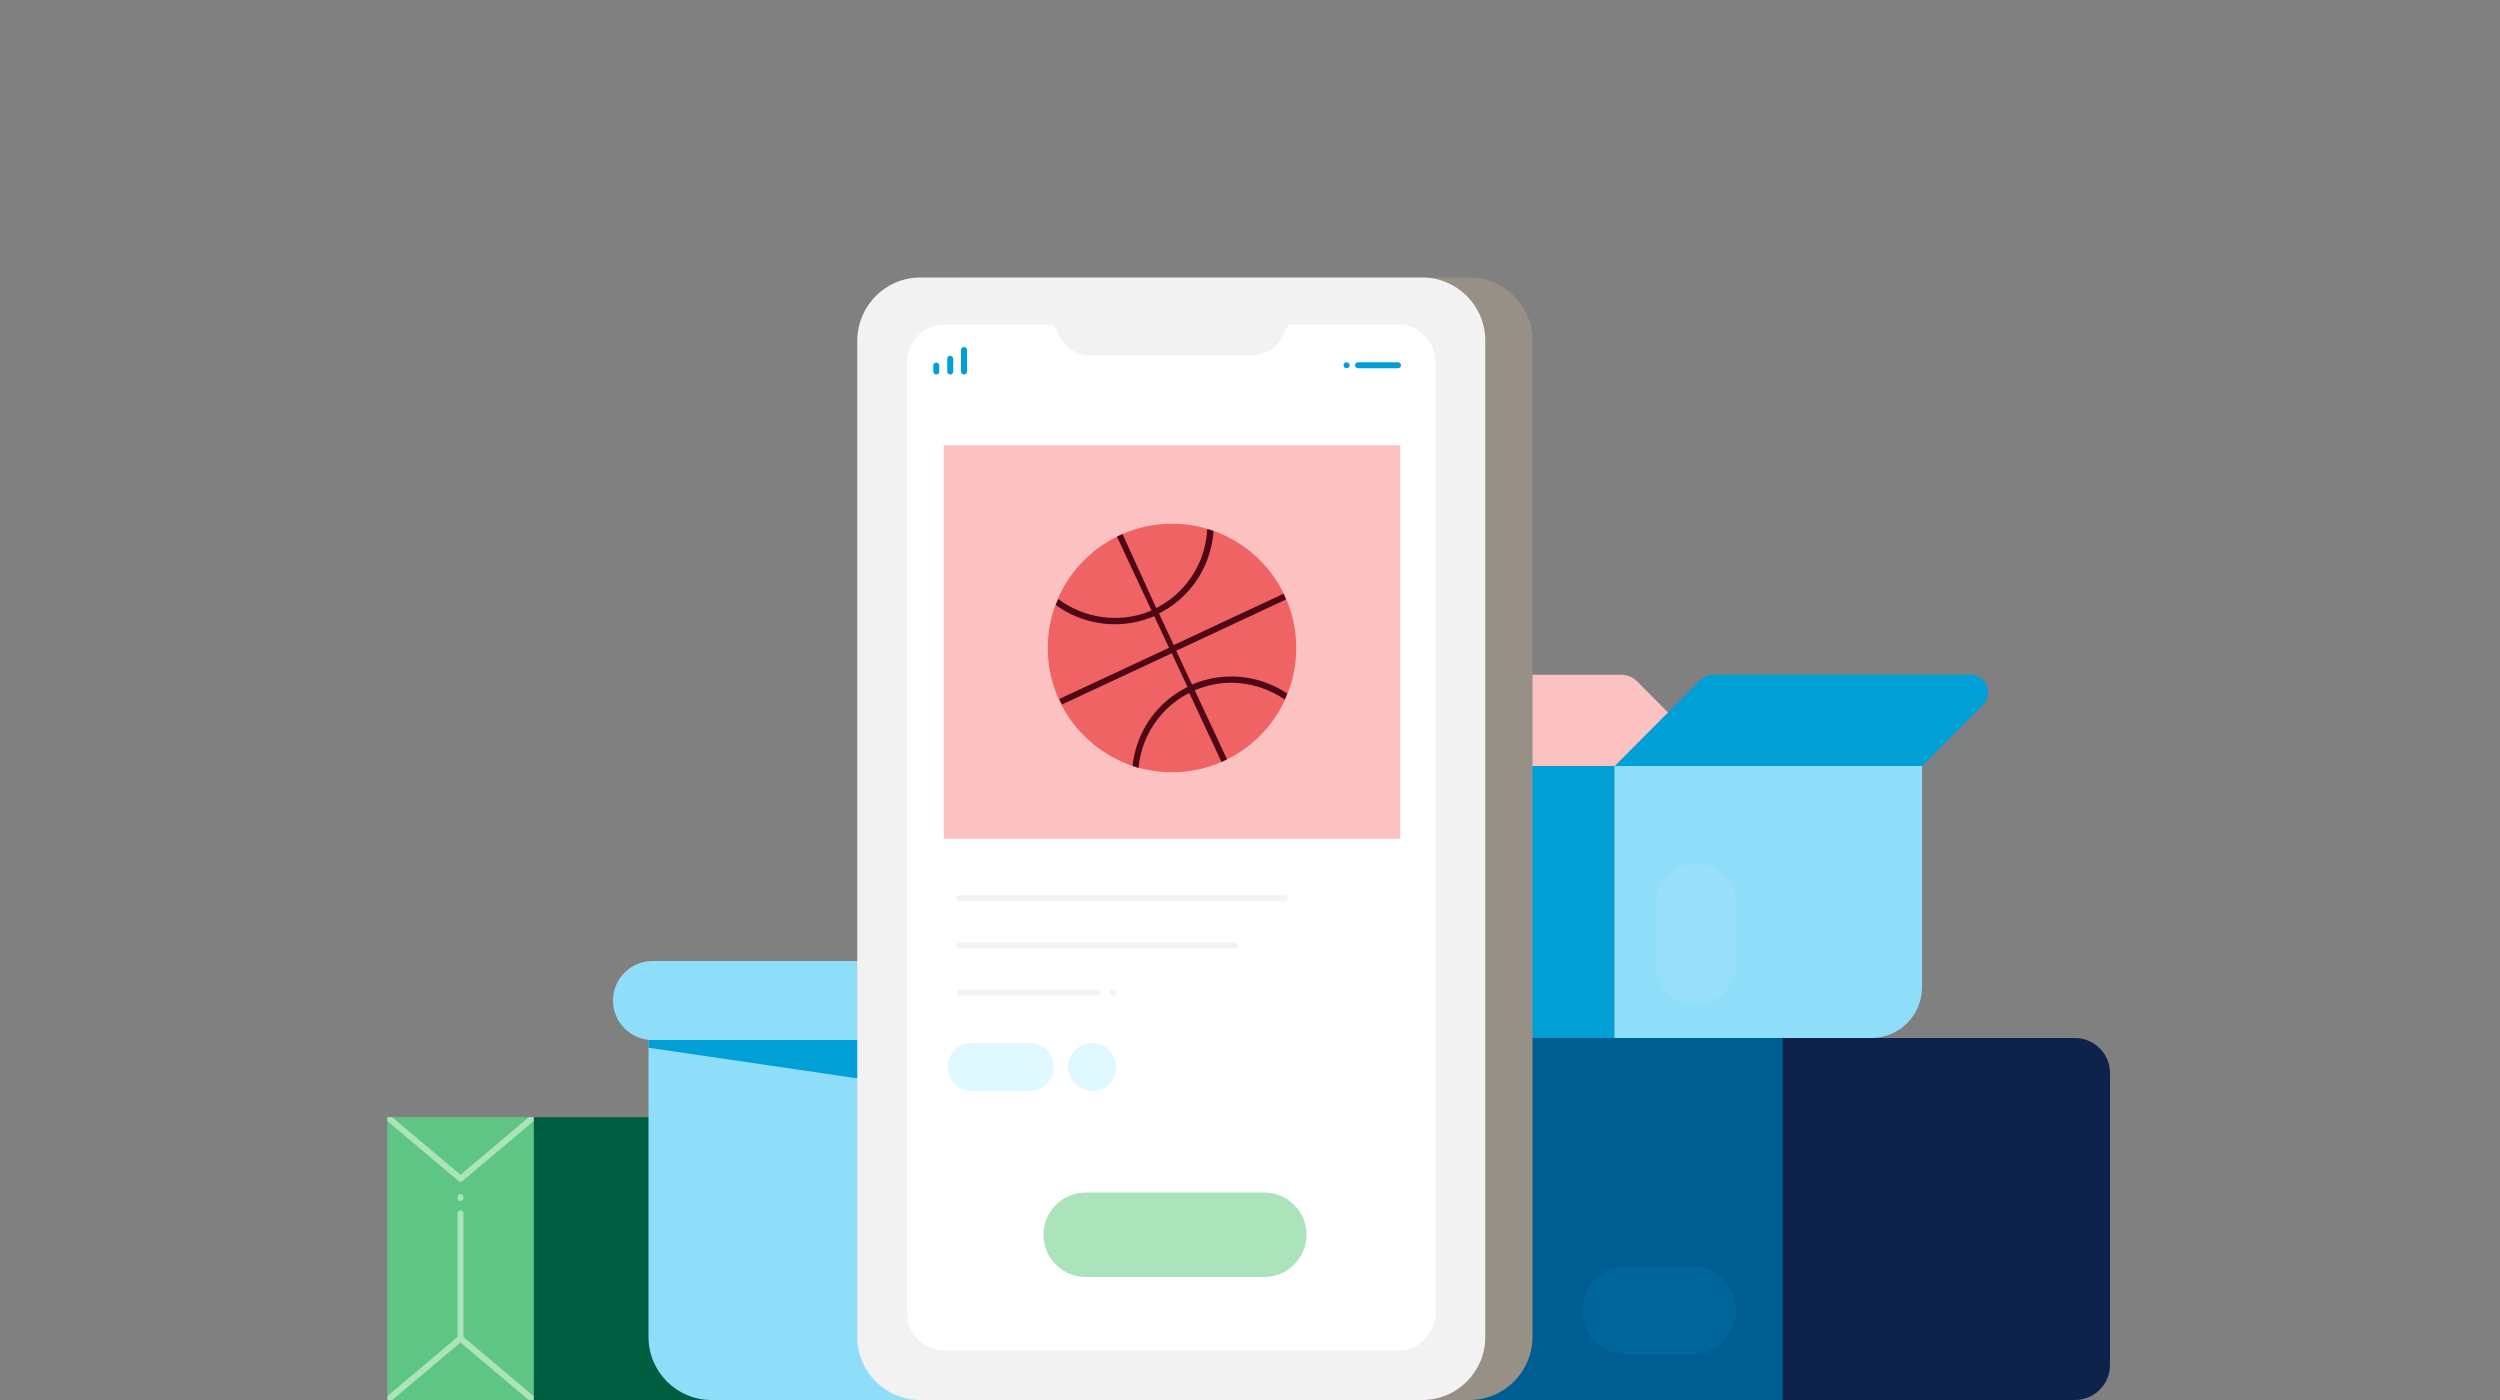 <svg width="1000" height="560" viewBox="0 0 1000 560" fill="none" xmlns="http://www.w3.org/2000/svg">
<rect x="0" y="0" width="1000" height="560" fill="#808080" stroke="none"/>
<path d="M549.9 269.9H648.5C650.9 269.9 653.2 270.9 654.9 272.6L688.5 306.4H569.4L545 281.8C540.6 277.4 543.7 269.9 549.9 269.9Z" fill="#FBC2C1"/>
<path d="M645.8 415.2H589.5C578.3 415.2 569.2 406.1 569.2 394.9V306.4H645.8V415.2Z" fill="#00A0D6"/>
<path d="M645.8 415.2H748.5C759.7 415.2 768.8 406.1 768.8 394.9V306.4H645.8V415.2Z" fill="#8EDDF9"/>
<path d="M788.2 269.9H685.8C683.5 269.9 681.2 270.8 679.6 272.5L645.9 306.4H768.9L793.3 281.9C797.6 277.5 794.5 269.9 788.2 269.9Z" fill="#00A0D6"/>
<g opacity="0.5">
<g opacity="0.5">
<path opacity="0.5" d="M678.3 401.8C669.4 401.8 662.2 394.6 662.2 385.7V361.7C662.2 352.8 669.4 345.6 678.3 345.6C687.2 345.6 694.4 352.8 694.4 361.7V385.7C694.4 394.6 687.2 401.8 678.3 401.8Z" fill="#DBF7FF"/>
</g>
</g>
<path d="M384.1 446.9H213.4V560H384.1V446.9Z" fill="#005E41"/>
<path d="M213.4 446.9H155V560H213.4V446.9Z" fill="#5EC584"/>
<path d="M213.4 446.9H155V560H213.4V446.9Z" fill="#5EC584"/>
<path d="M184.2 480.4C184.9 480.4 185.4 479.8 185.4 479.2V478.8C185.4 478.1 184.8 477.6 184.2 477.6C183.5 477.6 183 478.2 183 478.8V479.2C183 479.8 183.5 480.4 184.2 480.4Z" fill="#ABE3BB"/>
<path d="M213.4 446.9H211.5L184.2 469.9L156.9 446.9H155V448.5L183.4 472.4C183.6 472.6 183.9 472.7 184.2 472.7C184.5 472.7 184.8 472.6 185 472.4L213.4 448.5V446.9Z" fill="#ABE3BB"/>
<path d="M213.4 558.4L185.4 534.8V485.3C185.4 484.6 184.8 484.1 184.2 484.1C183.5 484.1 183 484.7 183 485.3V534.8L155 558.4V560H156.9L184.2 537L211.5 560H213.4V558.4Z" fill="#ABE3BB"/>
<path d="M680.3 560H830C837.7 560 844 553.7 844 546V429.2C844 421.5 837.7 415.2 830 415.2H680.3V560Z" fill="#0D234B"/>
<path d="M713.1 560H578.4V429.6C578.4 421.6 584.9 415.2 592.8 415.2H713.1V560Z" fill="#005D92"/>
<g opacity="0.5">
<g opacity="0.5">
<path opacity="0.5" d="M694.4 524.1C694.4 533.8 686.5 541.7 676.8 541.7H650.6C640.9 541.7 633 533.8 633 524.1C633 514.4 640.9 506.5 650.6 506.5H676.8C686.5 506.5 694.4 514.4 694.4 524.1Z" fill="#00A0D6"/>
</g>
</g>
<path d="M587.8 560H387C373.1 560 361.8 548.7 361.8 534.8V136.2C361.8 122.3 373.1 111 387 111H587.8C601.7 111 613 122.3 613 136.2V534.9C612.9 548.7 601.7 560 587.8 560Z" fill="#969087"/>
<path d="M284.6 560H433.8V390H259.4V534.8C259.4 548.7 270.7 560 284.6 560Z" fill="#8EDDF9"/>
<path d="M477.5 560H429.4V384.4H493.7V543.8C493.6 552.8 486.4 560 477.5 560Z" fill="#00A0D6"/>
<path d="M261 416H432.2C440.9 416 448 408.9 448 400.2C448 391.5 440.9 384.4 432.2 384.4H261C252.3 384.4 245.2 391.5 245.2 400.2C245.2 409 252.3 416 261 416Z" fill="#8EDDF9"/>
<path d="M492.1 416H466.5C457.8 416 450.7 408.9 450.7 400.2C450.7 391.5 457.8 384.4 466.5 384.4H492.1C500.8 384.4 507.9 391.5 507.9 400.2C508 409 500.9 416 492.1 416Z" fill="#00A0D6"/>
<path d="M259.4 419.1L429.3 444V416H259.4V419.1Z" fill="#00A0D6"/>
<g opacity="0.5">
<path opacity="0.5" d="M390.3 541.1H363.7C353 541.1 344.4 532.4 344.4 521.8C344.4 511.1 353.1 502.5 363.7 502.5H390.3C401 502.5 409.6 511.2 409.6 521.8C409.7 532.5 401 541.1 390.3 541.1Z" fill="#E0F8FF"/>
</g>
<path d="M568.9 560H368.1C354.2 560 342.9 548.7 342.9 534.8V136.2C343 122.3 354.2 111 368.1 111H568.9C582.8 111 594.1 122.3 594.1 136.2V534.9C594.1 548.7 582.8 560 568.9 560Z" fill="#F3F2F2"/>
<path d="M559.2 540.2H377.8C369.5 540.2 362.8 533.5 362.8 525.2V144.9C362.8 136.6 369.5 129.9 377.8 129.9H559.2C567.5 129.9 574.2 136.6 574.2 144.9V525.2C574.2 533.5 567.5 540.2 559.2 540.2Z" fill="white"/>
<path d="M501.1 142.1H435.9C430.9 142.1 426.4 139.3 424.1 134.9L418.4 123.8H518.5L512.8 134.9C510.6 139.3 506 142.1 501.1 142.1Z" fill="#F3F2F2"/>
<path d="M559.2 147.3H543.2C542.5 147.3 542 146.7 542 146.1C542 145.4 542.6 144.9 543.2 144.9H559.2C559.9 144.9 560.4 145.5 560.4 146.1C560.5 146.7 559.9 147.3 559.2 147.3Z" fill="#00A0D6"/>
<path d="M538.7 147.3C537.9 147.3 537.4 146.7 537.4 146.1C537.4 145.4 538 144.9 538.6 144.9C539.2 144.9 539.9 145.5 539.9 146.1C539.9 146.7 539.4 147.3 538.7 147.3Z" fill="#00A0D6"/>
<path d="M374.5 149.8C373.8 149.8 373.3 149.2 373.3 148.6V146.2C373.3 145.5 373.9 145 374.5 145C375.1 145 375.7 145.6 375.7 146.2V148.6C375.8 149.3 375.2 149.8 374.5 149.8Z" fill="#00A0D6"/>
<path d="M380.1 149.8C379.4 149.8 378.9 149.2 378.9 148.6V143.5C378.9 142.8 379.5 142.3 380.1 142.3C380.8 142.3 381.3 142.9 381.3 143.5V148.6C381.3 149.3 380.8 149.8 380.1 149.8Z" fill="#00A0D6"/>
<path d="M385.6 149.8C384.9 149.8 384.4 149.2 384.4 148.6V140C384.4 139.3 385 138.8 385.6 138.8C386.3 138.8 386.8 139.4 386.8 140V148.6C386.9 149.3 386.3 149.8 385.6 149.8Z" fill="#00A0D6"/>
<path d="M560.1 178.1H377.5V335.5H560.1V178.1Z" fill="#FBC2C1"/>
<path d="M468.8 308.9C496.249 308.9 518.5 286.649 518.5 259.2C518.5 231.751 496.249 209.5 468.8 209.5C441.351 209.5 419.1 231.751 419.1 259.2C419.1 286.649 441.351 308.9 468.8 308.9Z" fill="#F06365"/>
<path d="M455.2 296.9C454.1 300 453.3 303.2 453 306.4C453.8 306.7 454.6 306.9 455.4 307.2C455.7 304 456.4 300.9 457.5 297.8C460.8 288.8 467.2 281.5 475.7 277.2L488.6 304.8C489 304.6 489.4 304.5 489.7 304.3C490 304.1 490.4 303.9 490.8 303.7L477.9 276.1C482.7 274.1 487.6 273.1 492.5 273.1C500.1 273.1 507.6 275.5 513.9 279.8C514.3 279 514.6 278.2 514.9 277.4C504 270.1 489.7 268.3 476.8 273.8L470.5 260.3L514.4 239.8C514.2 239.2 513.9 238.7 513.7 238.1C513.6 237.9 513.5 237.7 513.4 237.5L469.5 258L463.6 245.4C472.7 240.8 479.6 233 483.1 223.4C484.4 219.8 485.2 216.1 485.4 212.4C484.6 212.1 483.8 211.8 482.9 211.6C482.7 215.3 482 219 480.7 222.6C477.4 231.6 471 238.9 462.5 243.2L449 213.6C448.6 213.8 448.2 213.9 447.9 214.1C447.5 214.3 447.2 214.5 446.8 214.7L460.6 244.2C447.9 249.6 433.7 247.4 423.3 239.6C423 240.4 422.6 241.2 422.3 242C429.1 247 437.5 249.7 446 249.7C451.3 249.7 456.6 248.6 461.7 246.5L467.6 259.1L423.7 279.6C423.8 279.8 423.9 280 424 280.2C424.3 280.8 424.5 281.3 424.8 281.8L468.7 261.3L475 274.8C465.6 279.5 458.7 287.2 455.2 296.9Z" fill="#500715"/>
<path d="M505.7 510.8H434.3C424.9 510.8 417.4 503.2 417.4 493.9C417.4 484.5 425 477 434.3 477H505.7C515.1 477 522.6 484.6 522.6 493.9C522.6 503.2 515 510.8 505.7 510.8Z" fill="#ABE3BB"/>
<path d="M411.9 436.4H388.7C383.4 436.4 379.1 432.1 379.1 426.8C379.1 421.5 383.4 417.2 388.7 417.2H411.9C417.2 417.2 421.5 421.5 421.5 426.8C421.5 432 417.2 436.4 411.9 436.4Z" fill="#E0F8FF"/>
<path d="M436.9 436.4C431.6 436.4 427.2 432.1 427.2 426.8C427.2 421.5 431.5 417.2 436.8 417.2C442.1 417.2 446.4 421.5 446.4 426.8C446.6 432 442.3 436.4 436.9 436.4Z" fill="#E0F8FF"/>
<path d="M513.8 360.5H383.8C383.1 360.5 382.6 359.9 382.6 359.3C382.6 358.7 383.2 358.1 383.8 358.1H513.8C514.5 358.1 515 358.7 515 359.3C515 359.9 514.5 360.5 513.8 360.5Z" fill="#F3F2F2"/>
<path d="M493.7 379.4H383.8C383.1 379.4 382.6 378.8 382.6 378.2C382.6 377.5 383.2 377 383.8 377H493.7C494.4 377 494.9 377.6 494.9 378.2C494.9 378.8 494.4 379.4 493.7 379.4Z" fill="#F3F2F2"/>
<path d="M438.8 398.2H383.9C383.2 398.2 382.7 397.6 382.7 397C382.7 396.3 383.3 395.8 383.9 395.8H438.8C439.5 395.8 440 396.4 440 397C440 397.7 439.5 398.2 438.8 398.2Z" fill="#F3F2F2"/>
<path d="M445.1 398.2H445C444.3 398.2 443.8 397.6 443.8 397C443.8 396.3 444.4 395.8 445 395.8H445.1C445.8 395.8 446.3 396.4 446.3 397C446.4 397.7 445.8 398.2 445.1 398.2Z" fill="#F3F2F2"/>
</svg>
